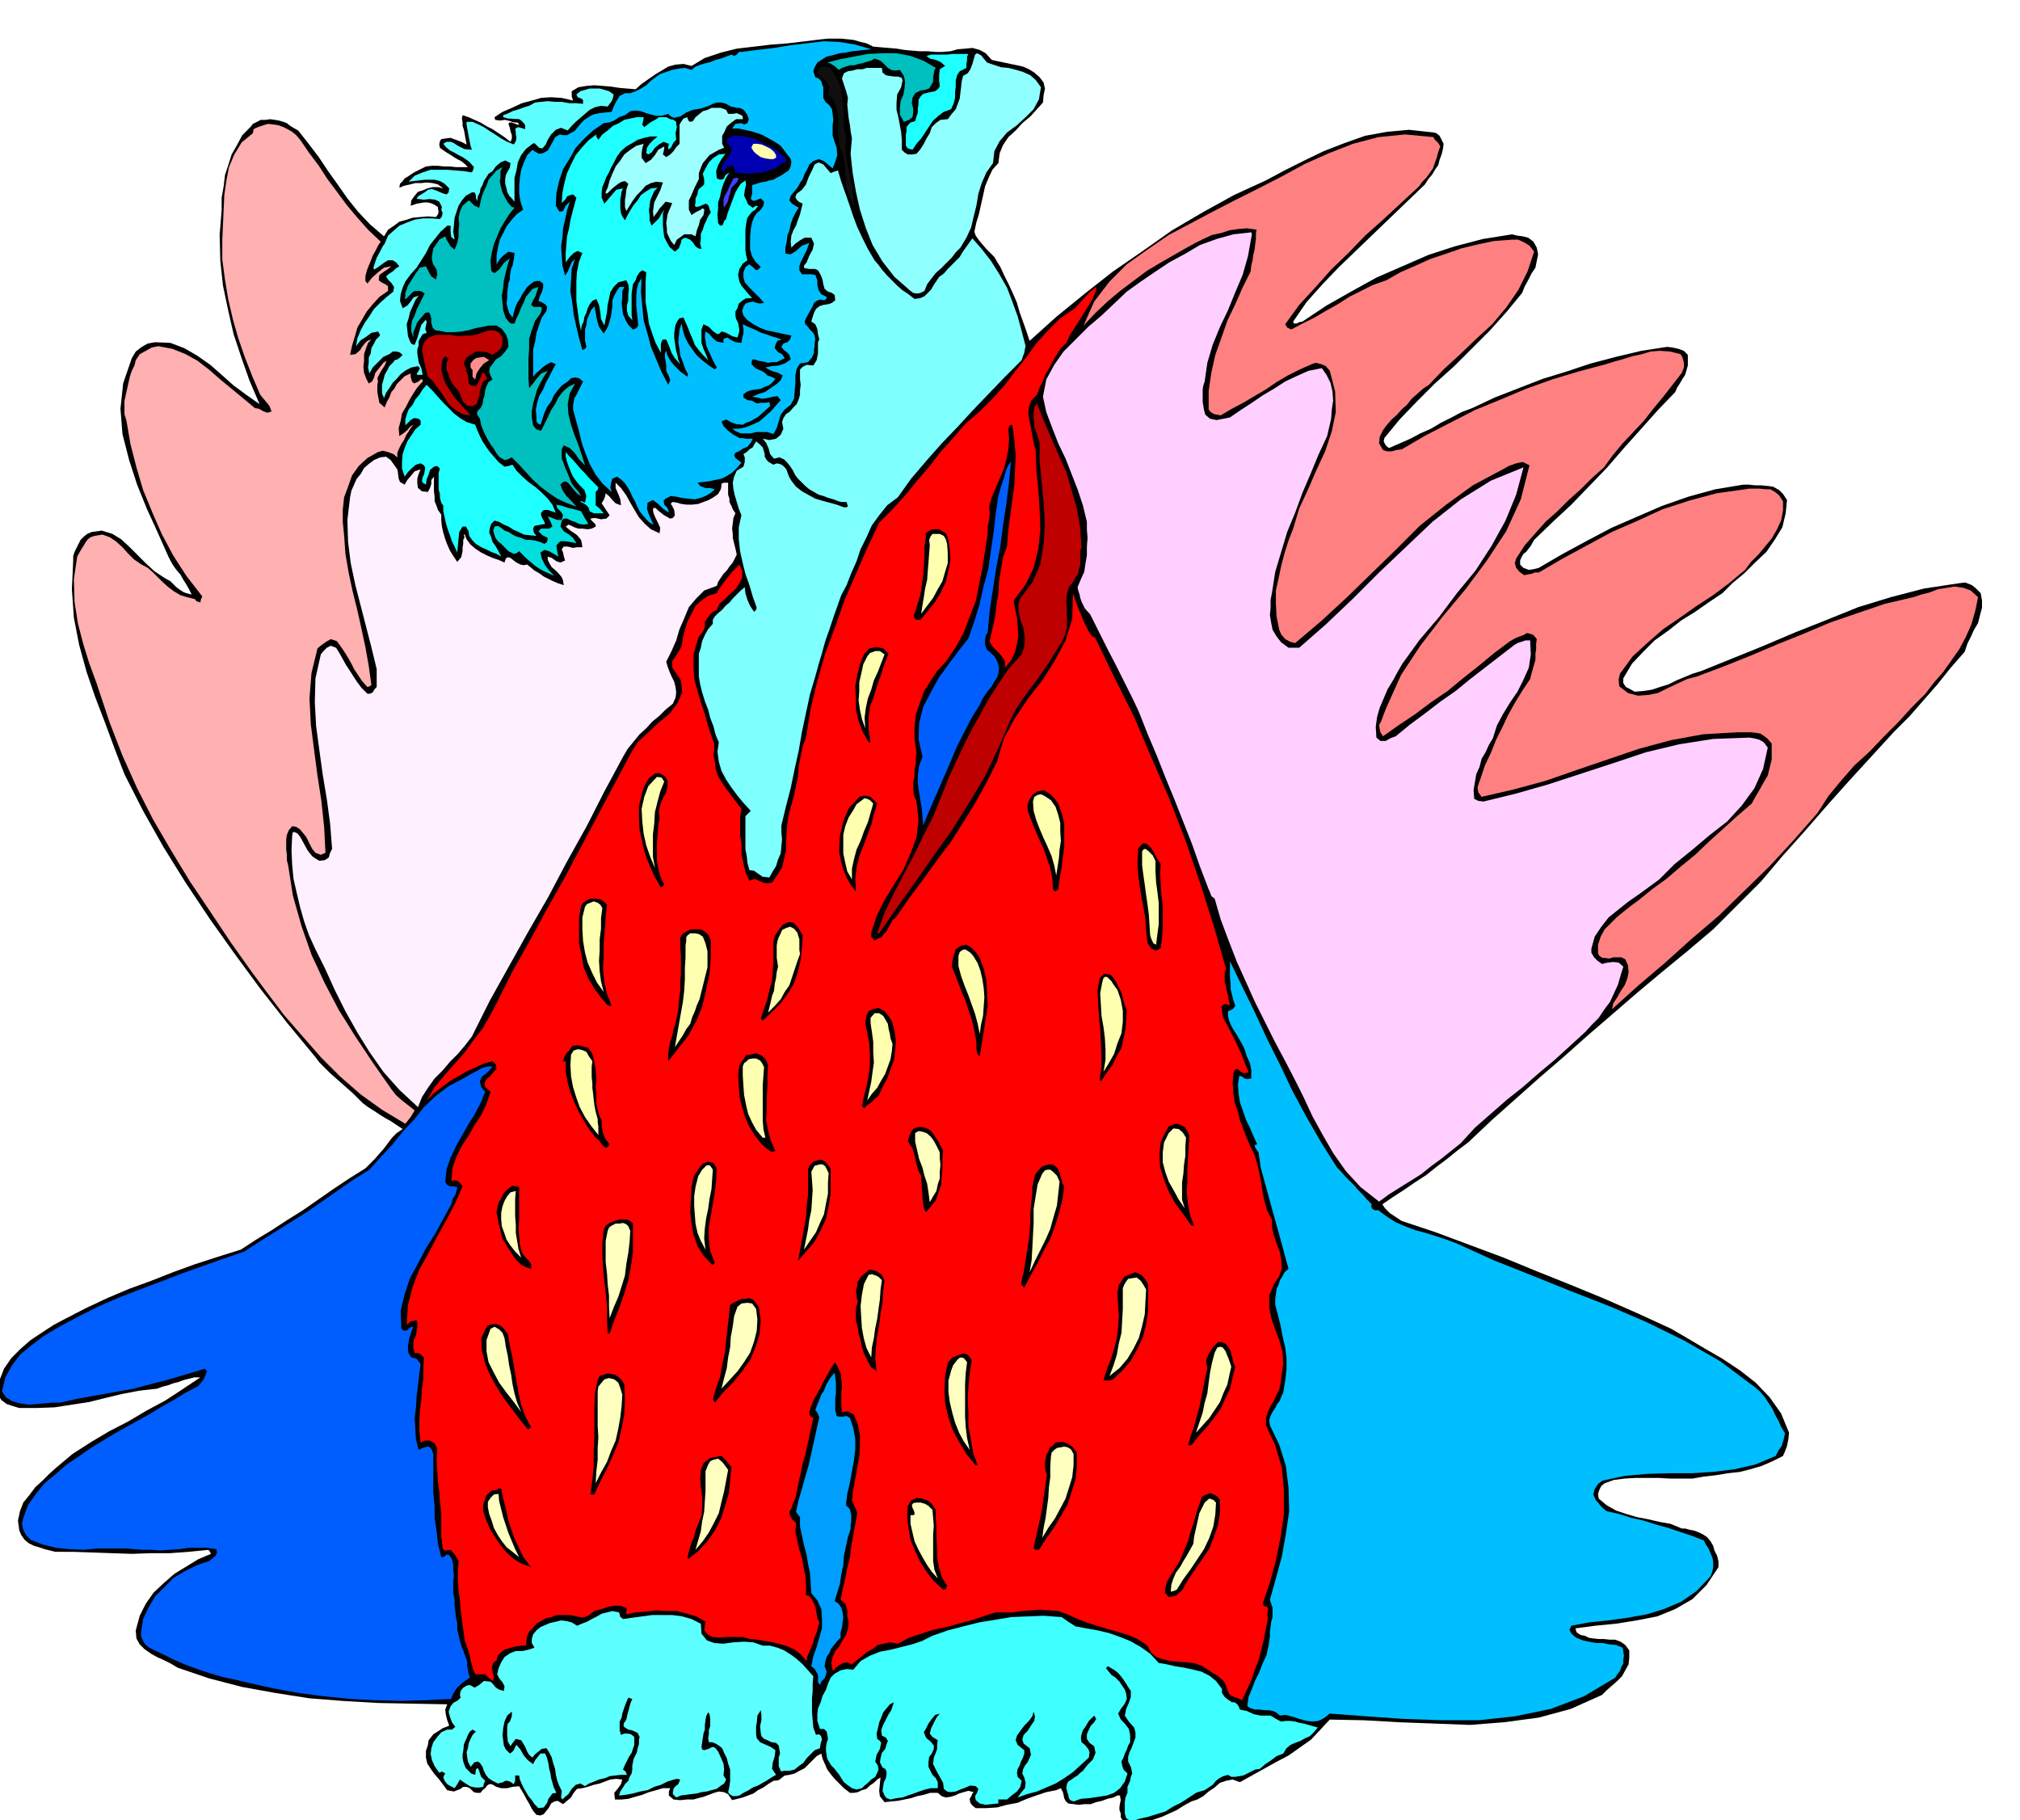 <svg xmlns="http://www.w3.org/2000/svg" width="490.455" height="441.822" fill-rule="evenodd" stroke-linecap="round" preserveAspectRatio="none" viewBox="0 0 3035 2734"><style>.brush1{fill:#000}.pen1{stroke:none}.brush2{fill:#00bfff}.brush3{fill:#1fffff}.brush4{fill:#00bfbf}.brush7{fill:#5effff}.brush16{fill:#bf0000}.brush20{fill:#005eff}.brush22{fill:#ffffb0}.brush23{fill:#ffffbf}</style><path d="m1312 70 11 1 12 1 12 1 12 2 11 1 12 1h12l12 1h10l12-1 11-3 12-1 10-1 11 3 9 5 9 10 9 2 10 2 9 2 10 2 9 2 9 4 8 5 8 7 6 8 2 9-2 10-1 11-9 10-10 11-12 10-10 11-11 10-8 12-5 12-2 15-9 10-6 13-5 12-3 14-3 13-3 14-4 13-3 14 2 6 5 7 5 6 6 7 6 6 6 6 4 7 5 8 6 13 7 14 6 13 6 14 4 14 5 14 5 14 5 15 40-36 43-35 42-33 45-31 44-31 46-27 47-26 48-22 28-15 30-15 29-14 31-12 31-11 33-6 33-3 37 4 4 1 5 4 3 6 3 6-1 8-2 8-3 8-2 8-5 7-4 7-6 7-5 8-25 24-26 25-26 25-26 25-26 25-25 26-24 27-20 29 1 3h4l4-2 5-1 36-24 37-21 38-21 39-17 39-17 40-13 42-11 44-7 8 2 8 1 8 2 8 6 5 9 2 10-2 10-2 10-6 9-5 10-5 9-4 10-23 28-25 28-27 27-27 27-29 26-27 27-26 27-23 28-1 5 2 4 2 3 4 3 16-7 16-7 15-8 16-7 15-9 16-8 15-8 16-6 34-16 36-14 36-14 36-11 36-12 38-10 38-9 39-6 8 1 9 2 8 3 6 6v16l-2 7-2 7-4 6-4 7-4 6-3 7-26 27-25 28-26 29-25 29-27 28-27 28-28 26-28 27-5 9-7 9-4 3-3 5-2 5v6l5 5 8 3 7-1 8-2 36-21 37-20 36-19 39-17 37-16 40-14 40-11 42-7h9l9 1h9l10 1 8 1 9 5 6 6 6 9-2 20-5 21-11 18-13 19-17 16-16 16-18 15-15 15-21 14-20 14-21 13-19 15-21 15-17 17-17 18-13 22v7l4 6 6 3 7 4 13-1 13-2 12-4 13-4 12-6 12-5 12-5 13-4 47-19 47-19 47-20 48-19 47-19 49-15 50-13 53-8 9-1 10 4 6 5 7 7 2 11v11l-3 11-3 12-6 10-5 11-5 10-4 12-21 24-20 25-21 24-21 24-23 23-22 24-22 24-22 24-34 38-33 38-34 38-33 39-36 36-36 36-39 33-39 32-37 31-37 32-36 31-36 32-36 31-36 32-36 32-36 34-16 12-16 13-16 12-15 12-17 11-16 11-17 11-16 11 4 6 7 7 9 6 9 6 51 17 51 19 51 19 51 21 50 20 51 21 50 22 50 23 24 14 27 16 26 15 27 18 23 18 21 22 17 24 12 29-1 10-2 10-3 8-3 7-16 8-16 7-17 5-16 4-18 2-18 3-18 2-17 3h-34l-17-1h-35l-16 1-16 2-14 5-5 4-3 6-2 6 1 7 12 10 14 8 15 5 17 5 16 3 17 4 17 3 17 7h5l7 2 6 1 8 3 6 3 6 4 5 6 4 7 2 7 4 8 2 8v9l-18 27-21 21-26 15-27 11-31 6-31 5-31 3-30 4 2 6 6 4 6 1 6 3 6 1 9 1h8l9 1h8l8 3 7 5 6 8v11l-1 10-5 9-5 9-7 7-8 7-8 7-7 7-47 21-48 13-52 7-51 4-54-2-53-2-53-3-51-1-14 15-14 15-17 12-17 12-19 10-18 10-18 10-18 10-11-4-10 2-9 3-8 7-9 6-8 7-9 5-9 3-11 6-11 7-11 5-11 5-12 4-12 4-12 3-11 4-6-4-5-4-4-6v-6l-2-5v-5l1-6 1-4-1-5v-2h-4l-6 3-9 2-8 3-9 2-8 3h-9l-9 1-8-1-8-1-4-4-2-4-1-5-1-4-3-6-7 3-15 3-15 5-14 5-14 6-16 3-15 4-16 1h-16l-5-4-3-4-1-6 3-5 1-3 2-2-8-2-7 2-7 2-6 3-7 2-7 1-6-2-6-5h-11l-10 3-10 2-9 3-10 2-10 2-10 1-10 1-7-9-1-8 1-10 1-10-5 3-5 5-6 4-5 5-7 2-6 3-6 1h-6l-9-7-7-7-7-7-5-6-6-8-3-7-4-9-2-8-7 4-6 6-6 6-6 6-8 4-7 4-8 2-7 1-9 7-8 1-8 5-7 5-8 4-7 5-8 3-8 3-8 2-8 2-6-9-6-3-8-1-7 2-8 3-8 3-8 2-7 2h-10l-10 1-10-1-7-6v-6l2-5h-11l-10 3-11 3-10 4-11 3-10 3-10 1h-10l-1-10 5-6 5-7 2-7-9-1-9 1-8 3-8 3-9 2-9 3-8 2-8 1-5 6-4 7-6 5-6 5-8-5-5 1-5 3-3 6-4 5-4 5-5 2-6-1-5-6-3-5-3-6-3-5-6-11-6-10-10 1-8 2h-9l-7-2-7-4h-4l-3 2-3 4-4 3-3 4h-5l-5-1-6-6-5-2h-5l-4 3-5 2-5 2-5-1-5-1-6-8-6-8-7-8-5-7-6-9-2-9v-10l3-9 1-7 4-5 3-4 5-3 9-6 10-4-3-8-2-8-1-8 3-8-53-1-51-1-52-3-51-4-51-8-50-9-50-13-47-16-10-6-10-5-11-5-9-5-10-7-7-7-5-9-1-12 6-22 9-18 12-17 15-14 16-14 18-11 18-11 19-8-2-4-2-2-30 3-28 2h-29l-28 1-29-1-29-1-29-1H83l-8-2-8-2-9-3-7-2-8-4-6-5-5-7-3-7-2-15 3-14 5-13 9-11 9-12 11-10 10-10 10-9 25-21 28-18 27-16 29-15 27-16 28-15 26-17 27-18h-9l-8 2-8 2-8 3-8 2-8 3-8 2-8 3-27 3-26 5-25 6-24 6-26 4-26 4-27 1H29l-10-3-9-3-8-6-5-8 2-21 7-18 11-16 14-14 15-13 18-12 17-11 17-9 31-16 32-15 33-14 33-12 33-13 33-12 34-11 35-11 23-15 23-14 23-15 24-15 23-16 23-16 24-16 24-15 7-7 7-7 7-8 7-8 6-8 6-8 7-7 9-6-9-6-9-6-9-5-8-5-9-6-8-5-8-6-6-6-9-9-8-7-9-8-8-7-9-8-8-8-8-8-6-8-43-52-40-51-39-53-37-52-36-54-33-53-31-55-28-55-15-39-14-38-15-39-13-38-11-40-8-41-3-43 2-43v-7l2-6 3-6 3-6 3-6 5-5 5-4 7-3 15-2 16 5 13 8 13 12 12 12 12 12 13 12 15 10 9 5 9 9 4 3 6 4 5 2 8 2-4-8-4-7-5-8-4-7-6-7-5-7-4-7-3-6-16-36-16-35-15-37-12-37-10-39-3-38 4-38 13-38 6-10 9-7 9-5 11-2 23 1 21 8 19 11 20 14 17 15 18 16 19 14 20 14-15-35-12-34-12-36-8-35-8-38-4-37-1-39 3-38v-18l3-17 2-17 5-15 5-16 8-14 8-15 12-12 4-5 6-3 6-3h7l7-1 7 1 6 1 7 2 5 2 5 4 5 3 7 4 15 19 16 21 14 21 15 21 14 20 16 20 18 19 21 18 6-10 9-6 8-6 11-3 9-3 11-1 12-1 12 1 3-4 1-4-1-5v-2l-6-4-5-2-5-1h-5l-11 2-9 3 1-8 5-7 5-6 7-2 7-3 8-2h8l8 2-8-6-8-2-9-1-8 1h-9l-8 2-9 2-7 3 1-6 4-4 3-4 5-3 9-6 10-5 8-4 9-1h9l9 1h9l9 1h18l-5-5-5-4-6-3-5-3-6-4-5-3-6-4-4-3-1-5 1-5 2-3 6-1 8-1 8 3 8 3 8 4-1-6-1-5-1-6-1-5-2-6v-5l-1-6 1-5 9 3 9 4 9 4 10 6 8 4 9 6 9 6 9 7 2-5v-5l-2-6-1-5-2-6 1-2h4l11 4-2-4h-4l-5-1-2-1-8-2-8 1-7-1-1-4 12-8 14-6 15-7 15-4 14-4 15-1 16 1 17 4-2-6v-8l10-6 12-2 12-1 13 1 12 1 13 2 12 1 12 1 9-8 10-7 10-7 10-6 10-6 11-3 12-1 12 3 20-12 24-8 24-6 26-3 25-3 26-2 25-3 25-3 10-1h20l10 1 9 1 10 3 9 2 10 5z" class="pen1 brush1"/><path d="m1309 74-10 1-9 1-10 1-9 2-10 1-10 3-9 2-8 5-6 4-4 7-2 6 3 9 5 2 4 4 1 4 2 5v16l3 6 6 5 4 6 1 7 1 9-1 8v16l3 9 3 9 1 11-3 10-4 10-7-6-6-5-8-3-8 3-6 5-3 7-4 7-3 8-4 6-4 7-5 6-5 6-2 7 4 5 5 3 5 3-5 8-4 8-3 9-2 9-3 8-1 9-2 9v9l8 1 8-5 9-8 11-4-2 5-2 6-3 6-3 6-3 6-2 6v6l4 6h14l6 1 3 8v7l2 8 4 6 8 4v2l-3 3-7-1-5 2-4 3-2 5-5 9-5 9-2 5 1 4 3 3 3 4 3 3 3 3 2 4 1 6-1 5v5l-1 5v5l-3 7-6 7-12 2-5 8-2 10v12l-1 11-1 12-5 9-9 7-6 8-3 10-3 10-5 9-9-3h-17l-8 2h-15l-7-3-6-4h10l10-2 10-4 11-5 8-7 9-8 8-9 7-8-5-6-7 1-8 2-8 1-8-2-7-1 9-4 10-3 9-6 10-7 5-5 3-7-7-4-7-2-7-3-5-3 9-2 11-1 9-3 9-6-2-7-4-4-5-4-3-4 3-5 6-2 4-4 2-6-10-2-9-2-10-2-9-2-10-4-9-5-9-6-6-7-2-7 2-6 3-5 6-2 5-1 6 2 5 1 6-1-6-7-6-6-6-6-5-5-6-7-2-7v-8l3-8 6-4 6 5 2 2 2 2 3-1 4-4-8-8-5-8-3-10v-20l1-11 2-10 3-8 4-6 6-5 4-6 1-6-5-5-5 2-6 2-4-3 2-8v-13l7-2 6-2 7-1 6-2 6-1 5-3 6-3 6-4 6-4 3-6 1-6-1-5-2-3-7-9-6-8-9-6-9-5-9-5-8-3-10-3-9-2-10-2h-9l5-7 9-1 4 2 5-2 2-6-2-6-4-6-3-3-5-2h-4l-9-2-7-4-7-2h-7l-6 2-6 3-6 2-6 2-6 1-6 1-10 4-9 6-5 1-4 1-5-2-4-4-10 3h-8l-8-2-7-2-8-3-8-1-8 1-8 6-9 3-7 5-8 3-8 1-16 11-13 12-13 14-9 16-10 16-6 18-4 18-1 19 2 3 2 4 2 2 5-1 4-8 6-6-4 13-3 14-3 13-1 14-2 13 1 14 1 15 4 15 4-6 3-7 3-7 5-5-5 14-1 17-1 18 3 18 2 17 4 18 4 17 5 18 4-2 2-3-2-9v-17l2-7 1-8 3-7 3-7 5-6 2 10 2 11 3 10 7 10 4-6 3-6 2-7 2-7 1-8 1-7v-8l2-6 3-6 3-5 3-4h7l-3 6v9l-1 9 1 9 1 8 4 9 4 7 7 7 5-2 3-4-1-10-1-10-1-9v-17l1-9 2-8 5-8-1 21 2 21 2 21 6 21 5 19 8 19 8 19 10 19 3-7-2-6-4-8v-7l-1-7-1-6v-6l2-4 1 5 3 6 3 5 5 6 9 9 11 8v-3h1l-5-10-3-9-4-10-1-9-2-11 1-10 1-9 3-9 2 10 3 10 5 10 7 10 6 8 9 8 9 7 9 6 2-2 1-1-4-7-3-6-3-7-3-6-3-7-1-7-1-7 1-7 5 3 6 7 6 5 10 2v-6l3-1 3-1 4 3 8 4 9 1 1-7 2-7v-7l-1-7 6 3 7 3 7 3 8 4 7 2 8 3 7 2 8 3-6 2-3 6-1 5 5 6 6 3 4 6-6 3-6 3h-7l-6 1-7-2-7-1-6-2h-4l-1 7 6 6 4 2 5 2 5 3 4 4 6 2 6 3-5 6-5 4-6 2-6 3-7 1-7 1-6 2-6 4v5l6 4 7 1 7 4 6-1h8l5-1 1 6-10 9-9 8-6 3-5 3-6 2-5 3-10-1-8-3-7-4-7 3 3 7 7 7 8 6 9 5h4l6 1h10l-3 6-5 6-7 3-6 4-5 2-2 4 2 4 9 7-7 8-7 7-8 5-8 4-10 2-9 2-9 1-8 1 4 5 8 3h7l7 2-7 6-7 4-8 3-8 2-10-1-9-1-9-2-8-1-4 2-4 2-3 3 1 6 5 5 2 7-9-6-7-7-8-6-8 4-1 9 3 9 3 7 4 8-6-3-5-5-6-7-4-5-4-8-3-7-4-7-3-7-4-7-4-6-6-6-6-4-7 3-2 7-1 6 2 7-14-13-10-13-9-16-6-15-6-17-4-17-5-18-4-15v-6l1-6 1-5 3-5 5-10 5-10-6-5-6-1-6 1-5 5-9 6-6 7-6 8-4 9-6 8-4 9-3 9-3 9-4-2-2-3v-6l-1-12 2-10 3-10 6-10 4-10 5-9 5-10 5-9-7-3-6 3-6 4-4 4-7 6-4 5v-41l3-12 2-13 4-12 4-11 7-10 1-6-3-4-5-3-5-2 2-7 3-6 2-7v-6l-5-4h-4l-5 1-4 3-6 5-4 6-4 6-3 6-4 6-3 7-2 7-2 8-5-7-2-6-2-8 1-8v-8l1-8 1-7 2-5v-6l1-5 1-6 2-4 2-10 1-9-9-2-7 5-6 6-5 8v-13l2-12 3-12 5-10 5-10 7-9 8-9 10-7-4-12-2-12v-12l1-12 2-12 4-11 5-11 8-8 4 3 6 3 6-1 7-4 4-7 4-7 3-6 7-4 5 1h6l5-3 6-3 5-6 5-6 5-5 6-4 7-4 9-2 9-1 10-1 3-8 4-8 5-8 8-4h8l8-3 8-4 8-5 6-6 8-6 7-5 9-3 9-3 10-2 9-1 10 3 6-5 8-3 7-2 8-2 7-3 8-2 8-3 8-3 4 2 4-2 3-4h4l24-3 25-3 24-4 26-3 24-3 24 1 24 4 24 7z" class="pen1 brush2"/><path d="m1452 102-10 5-4 6-2 8v9l-1 8v9l-2 8-4 9-11 4-8 6-8 7-6 9-6 9-6 9-7 8-6 9-7-2-3-4v-17l1-5v-6l3-4 3-3 7-2 2-7 2-6v-6l1-6v-7l3-5 4-4 8-2 5-1 5-1 4-3 3-4-1-9v-8l1-9 8-5-7-6-7-3-9-2-5-4 7-2h24l8-1h24l-2 4v6l-1 5v6z" class="pen1 brush3"/><path d="m1406 102-2 3-1 6-1 6v6l-3 5-3 5-6 2-7 1-8 4-4 7-1 8 2 8v6l-1 7-5 4-8 3-6-11v-9l1-11 4-9 2-10 1-10-2-9-6-9-7 1-6-1-5-3-4-4-5-5-5-3-6-2-5 3-7 2-6 2-6 1-6 2h-7l-6 2-6 2-5 3-4-4-4-3-5-3-4-1 19-5 21-4 21-4 22-1h21l21 4 19 7 19 11z" class="pen1 brush4"/><path d="m1483 94 9 3 12 4 11 1 12 3 10 3 11 5 8 7 8 11-3 18-8 15-12 12-13 12-15 11-11 13-8 15-2 18-10 14-7 16-5 16-3 18-4 16-4 17-7 15-9 15-7 7-6 8-8 8-8 8-8 7-7 9-6 8-4 10-6 3-5 1-6-1-4-3-24-21-18-23-15-25-10-25-9-28-6-27-5-29-3-28 1-12 1-11-2-11-1-9-2-11-1-10-1-10 1-10-3-11-3-9-3-9 3-8 6-3 7-1 7-2h8l6-2h23l1 7 5 4 5 1 8 1h5l6 2 1 4-2 10-6 11-1 12v11l3 12 2 11 2 11 1 12v14l4 4 5 3h6l7-1 6-7 5-8 4-8 5-8 3-9 6-6 7-5 11-1 6-8 6-7 3-8 3-8 1-9 1-8 1-9 2-8 7-4 4-6 3-8 2-7 2-7 3-2 6 3 9 11z" class="pen1" style="fill:#8fffff"/><path d="M1251 105v2l7 12 5 12 2 12 2 12v12l1 13v13l4 15-2 12 1 13 2 12 3 13 2 11 3 12 1 12 1 15-6-10-3-9-3-10v-9l-1-11-1-9-1-11-2-9-5-12-1-11-1-12 1-11-1-12-2-11-5-11-7-8v-6l1-4-1-4-2-4-5-5-5-4-4-5v-5l5-5h6l5 1 6 4z" class="pen1" style="fill:#0f0f0f"/><path d="m922 142-1 5-2 5-3 4-3 4-10-1-9 2-8 4-7 6-7 6-7 6-6 6-6 7-10-4-8 3-7 7-5 8-3 7-5 6-5-1-3-3-4-4-3 1-10 8-7 9-5 11-2 12-3 11v36l-4-5-4-4-3-6-1-5-2-7v-7l1-6 3-6 3-5 1-7-8-4-7 3-7 6-5 7-6 4-3 5-4 6-2 6-3 5-1 6-3 6-1 7-2-5v-4l-2-4h-4l-9 5-6 7-5 8-3 9-3 9-1 11-1 10 2 12-5-4-1-7v-10h-5l-10 9-8 10-8 10-6 12-7 11-7 11-9 10-8 11-4 9-3 10-1 10 4 11 7-4 5-6 4-6 8-3-5 7-4 9-4 9-2 9-3 9 1 9 1 9 4 10 2 2 4 1 4-10 3-10 3-10 7-8 1 4-1 5-1 5 2 6-6 2-3 5-3 5v7l-2 6v6l1 6 1 7 4 9 2 10h-8l-1-2 2-2 3-6-3-3-10 2-8 4-8 6-6 7-6 6-5 8-5 7-3 8-3-7v-13l2-7 2-8 4-7 3-6 6-6 2-3 4-1 4-3 4-4-5-4-5-1h-5l-5 4-9 4-8 8-8 8-5 9-2-9 1-7v-8l3-6 1-8 4-7 3-6 6-6-1-3-2-3-10 2-8 6-8 5-7 9 2-12 5-12 6-11 7-10 7-11 9-9 10-9 10-8 1-7-4-6-5-5-3-5 5-4 6-4 4-4 5-3-5-6-5-3h-7l-5 3-11 8-5 3-1-3 2-6 3-9 5-9 4-8 3-4 5-12 9-8 8-7 12-5 11-4 13-2h12l13 1 3-4 1-5-2-5 1-4-4-8-6-3-9-1-8 1-8-1h-3l2-4 10-6 5-4 6-1 6 2 7 3 5 2 4 1 3-3 1-6-7-7-7-4-8-2h-15l-8 1-9 1-7 1 9-9 12-5 12-4h24l13 1 12 1 13 2 2-4 1-4-6-7-5-4-6-4-6-3-7-4-6-3-6-5-4-5 5-3h6l5 2 6 4 10 5 11 1-2-6-1-5-1-5-1-5-1-6-1-5-1-6v-4h9l9 4 8 4 9 6 8 5 9 6 9 5 10 4 3-5 1-5-1-5v-4l-1-4 2-2 3-1 10 3v-6l-2-3-4-4-3-2-17-1-7-2v-3l6-2 8-4 10-3 8-3 7-2 9-5 9-1 10-1 11 1h10l11 2h10l11 1v-6l-3-2-5-2-2-4 6-5 7-2 7-2h15l7 2 7 2 7 5z" class="pen1 brush7"/><path d="m1114 173 2 2v4h-10l-7 5-7 6-4 9-3 5v12l3 6-8 3-7 4-7 4-5 6-5 6-3 7-3 8v9l-3 6-3 6-3 7-3 7-3 6v14l4 8 6-4 8-4 2-2 3 1v3l-1 6-5 7-2 8-3 8-2 9-6-3h-11l-4 3-7 5-4 8-5-6-3-6-3-7v-6l-1-8 1-6 1-7 2-5 3-7 2-5-10-2-6 7-3 3-3 5-3 4-3 4-1-8 1-7 1-7 3-6 3-6 3-6 2-6 2-6-10-1-8 2-8 4-6 7-7 7-6 8-5 8-5 8-2-6v-11l1-5 1-10 3-9-5-4-5 1-5 3-4 3-6 5-6 6-3 1v-3l3-6 3-11 4-10 5-11 7-9 6-9 9-7 9-6 11-3-2 7-1 7v7l6 8 8-5 6-7 5-8 9-5v3l-1 5-1 4 5 4 6-4 5-5 4-6 5-5v-29l3-5 3-4 6-2v2l2 4 2 1 4-1 4-6 5-4 6-5 7-2 6-3h14l8 3 3 6h7l6-1 7 3z" class="pen1" style="fill:#9effff"/><path d="m968 191 9-7 9-5 4-3h11l6 3 5 1 4 3v3l1 5-2 9 1 10-4 4-4 8-3 2h-1v-3l1-5-8-3-7 4-6 5-5 7-5 3-3-2 1-8 4-6 6-6 6-5h-11l-9 2-10 3-8 5-9 5-8 7-6 8-5 10-4 7-3 7-4 7-3 8-3 7-1 8v8l4 9 6-7 6-7 6-7 10-2-2 5-1 6-1 6v13l1 7 2 5 4 6 4-8 4-7 5-8 6-7 5-8 7-5 8-5 10-1-5 5-3 7-3 7-1 8-1 7 1 8v7l3 8 5-5 6-6 4-7 4-6-2 6v18l1 9 1 8 4 8 4 7 8 7 6-5 3-8 1-5 3-2 3-1 7 3 4 4 4 6 4 3 5 1-2-8 1-7v-8l3-6 2-7 3-6 3-7 4-6-2-5-1-4-2-3-3-1-9 4-5 1-2-2 1-4v-7l3-6 1-6 2-3 4-3 3-3v-8l-2-8 4-8 5-9 7-7 8-5 10-1-6 8-5 9-3 9 1 11 5 2 5-1 3-6 6-4-5 8-4 9-3 9-2 10-3 9v9l-1 10 1 12 3 4 4-1 2-6 3-3 2-8 3-8 3-8 3-8 3-8 4-7 4-6 7-5 1 6-2 9-1 8 4 8 2 5 7 5 5-3 3 1-2 2-2 3-5 3-4 5-3 4-1 4-1 6-1 8v31l1 7 2 8-7 5-5 8-2 9 2 10 3 6 5 6 5 6 6 7h-9l-5 3-6 5-2 7-3 5v6l1 5 3 6 1 5 1 6-1 5-2 6-8-2-5-3-6-3-5-1-3 3-3 1-3-2-3-2-7-7-8-4-3 8v20l3 9 4 9 3 8-8-8-6-7-6-8-3-8-4-9-3-8-4-9-3-7-6 1-3 4-3 6-1 6-1 7v7l1 6 1 7 1 6 2 7 1 6 3 7-8-9-5-8-4-11-4-9h-5l-2 3-1 4v13l-8-15-5-14-5-15-2-15-3-17v-31l1-14-6-3-4 3-4 6-2 6-4 6-1 7-1 7v32l1 8-6-7-2-7v-8l2-8v-9l1-8-1-7-3-6-12 3-7 7-5 8-2 10-2 9-1 11-2 10-2 10-5-10-1-10-2-11-4-9-6 3-4 5-3 6-2 7-3 6-1 7-3 6-1 8-3-15-2-15-2-15v-30l1-14 3-15 5-13-7-3-6 3-6 6-6 8v-14l1-13 1-12 3-12 2-12 3-12 3-11 3-11-5-5-4 1-5 2-2 4-3 3-3 3 1-15 3-15 4-15 6-13 7-14 9-11 10-11 12-9v3l3 5 6-8 8-6 8-7 9-4 8-5 9-2 10-2h10v2l-1 5-1 4 3 4z" class="pen1 brush3"/><path d="m451 210 13 19 15 20 13 20 15 20 14 19 16 19 16 18 19 18-4 6-4 8-4 7-3 8-3 7-3 8-2 8v8h1l2 3 7-9 9-8 9-7 11-2-5 4-6 4-7 5-1 8 4 3 6 3 4 3v7l-13 9-10 11-9 11-7 12-7 12-4 14-4 13-3 14 8-1 7-6 3-5 4-5 4-4 6-2-5 5-3 8-3 9v10l-1 9 1 9 3 8 4 8 5-3 3-6 2-7 4-5 8-10 4-3v2l-2 5-4 6-4 7-3 6 1 5-1 5v11l1 6 2 10 8 7 3-8 4-7 3-8 5-6 3-6 6-6 6-6 9-4v5l2 7 3 3 7-3 3-3h3v3l-8 9-6 9-6 10-5 10-6 10-2 11-3 11 1 12 6-4 6-5 4-5 5-3-4 5-3 5-4 6-3 7-4 6-3 6-3 7v7l-6-5-8-3-8-2-7 2-16 9-13 12-10 14-6 17-6 16-2 19v18l2 20 2 28 5 29 6 28 7 28 6 27 6 28 5 28 4 29-3 2-3 1-8-9-6-9-6-9-4-8-5-9-5-8-6-9-6-8-9-3-7 4-7 5-6 5-9 37-3 38 2 39 5 39 5 38 6 39 4 38 2 39-7 3-8-3-5-6-3-6-3-6-3-6-5-6-4-5-6-4-6-1-5 6-3 7-1 7v15l1 8v8l2 8 7 45 13 46 15 43 20 43 21 40 25 40 26 39 28 40 7 9 9 8 9 7 10 8-3 5-3 5-4 5-4 5-35-21-32-23-31-27-29-29-28-32-27-31-25-33-23-31-32-45-30-45-31-46-28-46-28-48-24-47-22-49-19-49-10-30-10-30-11-30-9-29-8-31-5-32-1-34 5-34 5-9 5-8 3-5 3-4 4-3 6-2 12-2 11 4 9 6 10 9 8 9 9 9 10 7 11 6 7 6 8 8 7 7 9 8 8 6 10 6 10 3 12 3 2 3 6 2 1-5 2-4-24-31-20-31-17-32-14-32-14-34-10-34-9-35-6-35-3-10v-20l2-9 2-9 2-9 2-9 3-9 4-8 2-8 6-9 9-5 9-5 10-2 21 4 20 8 18 10 18 14 16 14 17 14 17 14 18 15 6 1 7 4 6 2 6-2-3-8-4-5-5-6-5-6-12-28-11-28-10-29-8-28-7-30-5-30-4-30v-30l1-23 1-22 1-22 3-21 4-21 8-19 11-18 17-14 1-6 4-2 5-2 6-2 7-2 8 1 7 1 8 3 6 3 7 4 6 5 6 7z" class="pen1" style="fill:#ffb0b0"/><path d="m1182 242-9 5-8 6-10 3-9 3-11 1-10 1-10-1-10-1-2-7-3-4-8 3-5 8-3-6 2-6 3-5 5-5 3-6 2-4-1-6-4-4-2-4 1-5 9-4h9l9 1 10 3 9 3 9 5 9 4 9 5 4 4 5 4 4 3 3 6z" class="pen1" style="fill:#0000b3"/><path d="m2164 220-3 8-2 8-3 8-3 9-5 7-5 7-6 6-5 7-27 25-27 25-27 24-25 26-26 25-24 27-24 26-21 29 3 5 6 3 17-9 18-9 17-10 18-10 17-11 18-9 18-9 20-7 21-12 23-10 22-10 24-8 23-8 25-6 24-5 27-2h9l9 4 8 5 7 9-10 30-14 28-18 26-21 25-24 22-24 23-24 22-23 24-9 6-9 8-8 7-7 9-8 7-7 8-8 7-7 8-6 8-5 10-1 10 6 10 6 2h7l7-2 8-1 36-21 37-19 37-19 39-16 38-16 39-14 40-12 41-11 13-4 14-4 13-4 14-3 13-4 14-1 15 1 16 4 3 5 2 8v7l-3 8-14 18-14 18-15 18-14 18-16 17-16 17-15 18-13 18-18 16-17 17-18 16-17 17-18 16-16 18-15 17-13 20-2 7 2 7 5 6 7 5 5-1 6-1 5-2h6l36-21 37-20 37-20 39-17 37-17 40-13 41-11 43-6 6-1h16l9 1h7l7 4 6 5 6 9v14l-3 15-6 13-8 14-10 12-10 12-11 11-9 12-24 20-24 18-26 17-24 17-25 17-23 20-23 21-19 26-2 9 1 10 13 10 15 4 15-1 15-3 14-7 15-7 15-7 15-4 40-15 40-16 40-17 40-16 40-17 41-14 41-14 43-10 12-4 12-3 13-5 13-2 12-2 13 2 11 4 11 10-4 20-6 21-8 18-10 19-12 17-12 17-14 16-13 17-21 21-20 22-22 22-21 22-23 21-20 23-19 23-16 25-36 41-36 39-39 38-38 37-40 34-40 36-40 34-40 36 2-9 6-9 5-9 6-9 4-10 2-10-1-10-4-9-6-3h-12l-6 2-6-1h-4l-5-3-2-4v-13l4-12 6-11 9-9 9-9 11-9 10-8 11-8 21-17 22-16 21-18 22-18 21-20 21-19 21-19 22-19 6-11 6-10 6-11 6-10 3-12 3-12v-24l-6-7-5-4-6-4-6-1-8-1h-20l-52 3-49 9-48 13-47 16-47 16-46 16-48 13-48 11-5-7-1-7 2-7 2-5 7-21 9-19 8-20 9-18 9-19 10-18 11-18 12-18 2-8 2-7 2-7 2-7v-9l1-7v-8l1-7-5-6-5-2-5-1-5 3-11 4-9 5-24 18-23 19-24 19-23 19-25 17-24 18-24 16-24 17-4-6-1-5-1-6 3-5 4-11 4-10 22-49 29-44 33-43 35-42 32-43 29-44 22-48 13-51-10-5-10 2-11 4-9 5-45 24-40 29-40 32-36 36-37 36-37 36-38 35-39 33-8-2-7-4-6-7-3-7-4-20-1-19v-20l4-18 4-19 5-19 6-19 7-18 9-30 13-28 13-30 13-28 10-30 6-29-1-31-8-31-6-7-7-3-8-2-6 2-18 8-18 9-17 10-16 11-17 10-17 10-17 9-17 10-5-1-5-1-5-3-3-4v-28l4-27 6-27 9-25 9-26 12-25 11-25 12-24 1-9 2-8 1-8 2-8 1-9 1-7v-8l1-6-14-2-13 1-14 2-12 4-14 3-13 6-12 6-11 6-21 12-21 12-20 12-20 15-20 15-19 16-18 17-18 19 16-36 23-30 26-26 31-22 32-22 34-18 34-18 33-17 34-17 35-18 35-19 36-16 36-14 38-10 40-4 43 4 1 3 4 4 2 2 3 5z" class="pen1" style="fill:#ff8080"/><path d="m1259 256 5 17 6 17 6 17 6 18 6 16 8 17 8 16 10 17 6 7 6 8 7 8 8 8 7 7 8 7 9 6 9 7 8-1 7-3 5-5 5-5 4-7 4-6 4-6 7-5 6-7 6-6 6-6 6-6 4-7 5-7 5-7 5-7 14 16 14 18 12 19 12 21 8 21 8 22 6 22 6 23-1 4-1 6-2 5-2 6-25 25-24 25-24 25-23 25-24 25-23 26-23 27-20 28-16 12-12 15-11 15-8 18-9 18-6 18-8 18-7 18-8 15-6 17-6 17-6 18-6 17-5 18-5 17-5 18-8 27-6 28-6 28-5 29-6 27-6 29-7 27-7 29v10l1 11-1 10-1 11-4 9-3 10-5 8-5 9-10-1-6-4-7-5-7-1-3-11-1-10-2-10v-50l4-4 4-4-11-12-9-11-9-12-8-12-7-13-4-14-2-15 2-14-5-12-3-12-5-13-3-12-5-13-4-13-3-12-2-12v-34l3-9 2-10 4-9 5-9 7-8v-6l3-5 5-5 6-5 5-6 6-5 5-6 6-6 6-6 6-5 1 9 3 10 4 9 6 9 3-3 1-3-6-17-5-17-6-17-4-16-4-18-2-18v-18l4-18-4-10-3-10-3-10-2-9-1-10 2-9 4-9 10-6 2-7v-7l-2-5 5-3 4-4 5-3 2-4 2-3 1-2 4 3 6 6 3 10v4l3 5 3 3 7 4 5-2 5 1 4 2 4 4 2 3 2 6 2 5 3 5 7 9 9 7 9 5 11 6 10 3 11 3 11 3 11 4h3l3-1-2-7h-8l-4-1-8-3-7-2-8-3-7-2-7-4-7-4-6-5-5-5-6-6-4-5-4-8-4-6-5-6-4-4-7-3-8 2-6-7-2-8-4-9-5-6 10 2 10-2 7-6 4-9-2-10 2-6 4-6 6-4 5-6 5-5 3-7 2-7v-7l1-8-1-8v-15l4-4 6-3 10 1 5-8 2-10v-17l2-4-2-8-1-8-3-7-6-4 2-7 2-6 3-6 5-4 6-2 7-1 6-2 5-4-1-8-4-3-6-2-5-4-2-7-1-6-2-6-2-4-3-5-4-2h-9l-6-1-2-1v-3l4-5 4-10 5-9 2-9-4-9h-10l-7 4-7 5-6 6-1-9 1-9 3-8 4-7 3-9 3-8 2-8 2-8-6-3-3-3-2-4 2-5 8-6 6-8 4-11 5-10 4-9 6-3 7 3 11 13 5-2 6-2z" class="pen1" style="fill:#80ffff"/><path d="M769 311h1l3 1-8 10-7 11-6 10-5 12-5 12-3 12-2 12 1 15 2 3 4 1 3-3 3-2 7-10 9-7-3 9-3 12-3 12-1 12-2 11 1 11 1 11 4 12 2 2 3 4 3 2h5l3-8 4-8 3-8 4-8 3-8 5-6 5-6 9-3-2 6-2 7-4 7-3 7 4 3h10l2 1v3l-2 6-8 11-5 14-4 13v15l-1 15v29l1 15 6-7 6-8 6-7 10-4-6 9-5 9-5 10-3 11-3 10-2 11v10l2 12 5 6 7 2 5-10 5-10 5-11 6-9 5-10 7-9 8-7 10-5-8 15-3 16 1 15 4 16 5 15 6 15 5 15 5 16-9-9-6-9-8-8-9-4-3 6v14l3 7 2 6 3 7 3 7 3 8 3 5 4 5 4 4 4 7-5-3-4-4-4-5-3-4-4-4-3-2-4 1-4 4 3 8 6 9 7 7 8 9-16-6-13-6-13-9-12-9-12-11-10-11-11-12-10-10-6 3-5 1-5-3-3-2-4-5-3-5-3-5-2-2-6-10-5-10-4-10-2-10-4-6v-5l5-5 3-6 1-7 2-6 1-8 2-6 3-6 6-4-3-6-2-6 1-6 4-5 5-7 8-5 6-7 5-7-1-11-3-8-6-8-8-5h-11l-10 2-11 2-10 3-11 2-11 1h-11l-10-2-7-1-4-4-2-7v-7l-2-7-2-2-5 1-7 8-5 6-3 8-3 7v8l-3-9v-8l1-8 4-8 3-9 4-8 4-8 4-8-4-3-4-1h-5l-4 1-7 7-4 4-2-1 1-3v-5l2-5 2-6 2-3 5-8 5-8 6-8 9-2 2 4 3 6 3 5 7 5 2-8-1-7-5-8-2-6v-6l1-6 1-6 3-4 6-9 9-5 2 5 3 5 3 5 6 5 4-10 2-9v-10l1-9-1-10 2-9 4-9 8-7 2-1 4 4 4 4 7 3 2-9 2-8 3-8 4-8 3-9 6-7 6-7 9-5-3 6v8l-1 8 2 9 2 7 4 8 4 7 6 7z" class="pen1 brush4"/><path d="m1097 291-2 5-1 6-3 5-3 5-1-6v-6l2-6 3-5 5-11 5-10 5-1 3 1-1 2-2 4-8 8-2 9z" class="pen1" style="fill:#4040ff"/><path d="m1880 357-5 28-8 28-11 26-11 27-12 25-11 27-8 27-4 28-2 6-1 6v19l1 6 1 6 2 7 7 6 10 2 10-2 10-2 16-11 17-11 16-11 17-10 17-11 17-8 18-8 20-4 7 10 6 12 3 13 1 14-2 13-1 14-3 13-3 13-13 28-12 29-12 28-11 30-12 29-9 30-9 30-5 32-2 10v12l-1 11 2 12 2 10 6 10 7 9 11 8h16l40-35 40-38 40-40 40-38 40-38 43-34 45-28 49-20-11 41-16 39-21 38-24 37-28 34-27 36-29 34-26 36-7 12-7 13-8 13-6 14-6 14-4 14-2 15 1 16 6 5h8l7-4 8-3 22-18 23-17 22-17 23-16 22-18 22-17 22-17 22-17 5-3 6-2 6-2h7l1 21-3 20-8 18-9 18-11 16-11 18-9 17-6 19-6 10-5 11-6 10-3 12-5 11-2 12-2 12 1 13 6 3 8 1 49-12 49-14 49-16 49-16 48-16 50-12 51-8 54-2 7 1 8 2 7 4 6 8-7 32-13 29-19 26-22 24-27 21-26 22-26 21-23 23-15 11-15 11-16 11-15 12-15 12-11 14-10 15-5 18v6l4 7 5 5 7 5 8-2 9-1 8 1 7 6-4 13-4 14-6 13-6 13-9 12-8 12-10 10-10 11-23 21-23 21-24 20-24 21-24 19-24 21-24 21-21 23-15 12-15 12-15 11-15 12-16 10-16 10-16 10-15 11-28-22-22-24-19-27-15-26-16-29-13-28-14-28-14-27-16-30-15-30-15-30-13-29-14-31-12-31-12-32-9-31-5-4-1-3-2-5-1-2-13-34-12-34-13-33-13-33-14-34-13-33-14-33-13-33-9-19-9-18-9-18-9-18-10-19-9-18-9-18-9-18-8-9-5-10-2-6-1-5-2-6-1-5 5-12 5-11 2-13 2-12v-13l1-13-1-12v-12l-6-25-8-24-9-23-9-23-11-23-9-23-9-24-5-23 5-26 12-22 14-20 18-18 19-19 20-17 19-18 19-18 21-15 22-15 21-14 24-13 22-13 25-9 25-7 27-3 1 3-1 5z" class="pen1" style="fill:#ffcfff"/><path d="m1558 593-8 8-4 10-1 10 2 12 2 10 2 11 2 11 3 11 1 29 3 30 2 30 1 31-3 29-7 28-12 25-18 24 2 12 3 14 1 13 1 14-2 12-3 13-6 12-9 11v-7l-1-5-4-5-3-4-5-5-4-4-4-5-2-5 4-18 4-17 2-18 3-18 1-19 3-18 3-18 6-16 2-25 3-23 3-23 3-21 1-23 1-22-2-23-3-23-4 1-2 5 1 15-1 16-3 15-4 15-6 14-6 14-6 14-4 15 1 8-1 11-1 5-1 5v11l-4 25-4 26-5 25-5 25-9 23-9 24-12 22-15 22-13 14-10 15-10 16-6 17-6 17-2 19v18l3 21-1 7v9l-2 9v10l-2 9v10l1 9 4 10 3 28-3 26-9 24-11 25-14 22-14 23-12 24-8 25v6l5 6 5-3 5-2 4-5 4-4 3-6 3-5 3-6 5-4 20-29 21-28 21-29 21-28 19-30 18-29 17-31 15-30 10-34 16-30 20-30 22-28 19-30 16-30 10-33 1-35v-1h1l2 7 3 8 3 8 4 9 3 8 4 8 4 8 6 8h3l29 60 30 60 26 61 27 62 24 62 22 64 20 63 19 66-2 6v14l2 7 1 6 2 7 1 7 2 8-7-2-4 2-2 2 1 5v3l1 5 1 4 2 4 5 9 5 10 5 10 5 10 4 9 4 10 4 10 4 10-8 1-5-3-3-3h-3l-2 2-2 5-1 14 1 15 2 14 5 14 3 13 5 13 5 13 6 14 6 12 4 13 3 14 3 15 2 14 3 14 4 14 7 13v12l3 12 4 12 5 13 2 12 1 12-4 12-8 12-7 17v18l3 16 6 17 6 16 5 18 1 18-3 20-1 9-2 9-4 8-4 9-5 8-4 9-3 9v11l14 30 10 34 3 34v36l-5 34-7 35-9 33-11 32 3 4h3l2 3v4l-1 5 1 6-3 15-3 16-4 16-4 16-6 15-5 15-7 15-7 15-6-3-6-2-6-3-3-5-3-9-3-6-5-5-5-4-7-4-6-4-6-4-5-3-12-4-11-1-12-1-12-1-12-3-9-3-8-7-5-10-15-10-14-6-16-5-15-4-16-5-16-5-15-6-13-6-14-5-13-1-14-1-13 1-15 1-13 2h-26l-19 6-18 6-19 5-18 5-19 4-19 6-18 6-17 9-12-2-9 2-9 2-8 6-9 5-7 6-8 6-7 6-7-3-6 1-6 3-6 5-2 3h-2l-2-11 2-9 4-9 6-7 5-9 5-8 3-9 1-10-2-10v-9l-3-9-7-6 3-16 4-16 3-16 4-16 2-17 3-16 3-17 3-16-2-6-2-4-2-5-2-4 2-17 3-16 3-17 3-15 1-17v-16l-3-16-6-15-9-5-9 1-1-10v-20l1-9-1-10-1-9-4-9-4-7h-1l-6 9-5 9-5 9-5 10-5 9-5 9-4 9-3 10 1 6 5 3-3 13-3 14-3 14-3 14-4 13-3 15-3 13-3 15-1 6-2 6-3 6-2 7-3 5 1 6 3 5 6 6-1 13 3 14 3 13 4 13 2 12 3 14 1 14v15l5 2 4 5 2 4 3 6 1 6 1 6 1 6 3 6-2 7-2 8-3 7-2 8-3 7-3 7-3 7-1 7-9-10-9-7-11-5-10-3-12-3-12-2-12-2-11-1-10-3h-24l-11 1-11-1-7-4-5-7 2-12-14-8-14-4-15-4h-15l-16-1-16 2-15 1-14 3v-5l1-4-10-4h-9l-10 2-9 3-11 3-9 7-9 3-9-2-11-2h-18l-8 3-9 2-7 4-7 4-6 7-5 5-3 7-1 7-1 7h-7l-6 1-6 1-6 2-7 2-5 4-5 5-2 7-5 4-2 7 1 7 2 7-1 4v2l-5-3-7-7h-15l-3-7-2-7-2-7-1-6-2-7-2-6-2-6-2-6-2-15-2-15-2-15-1-14-2-15-1-15v-15l1-14-5-9-7-8-6 1h-3l-3-3v-3l-1-5v-4l-1-5v-36l-2-17-1-15-2-16-1-16-1-17 1-16-4-8-7-4h-8l-6 3-2-17v-15l1-17 2-15 1-17 2-15v-17l1-15-7-6-7-1-2-7v-7l1-6 3-6 1-7 1-6v-6l-1-4-9 2-6 5 2-30 7-27 10-26 14-25 13-25 14-25 13-25 11-25-4-5-3-3-5-1-5 1 2-20 6-17 8-16 10-15 9-16 10-15 8-17 6-18-8-7-1-6 3-6 6-5 5-6 4-5-1-6-5-5-14 4-13 6-13 6-12 7-12 7-12 9-12 9-11 11 12-20 15-18 15-17 15-17 13-18 14-18 11-19 10-19 24-48 26-46 26-48 26-46 25-47 25-47 25-47 25-47 10-16 15-14 16-15 17-14 12-16 7-16-2-18-13-19v-10l5-7 5-8 4-7 2-13 3-12 4-13 6-11 6-12 9-8 10-7 13-4 3-6 4-5 4-6 4-5 9-11 10-10 4 10v10l-4 8-6 9-8 7-8 8-8 7-4 9-6 3-4 4-4 5-4 6v8l-3 7-6 7-3 9-5 18v19l1 18 5 18 5 17 6 18 5 18 6 18 3 8v9l-1 9 2 9 1 10 3 10 5 9 6 9 6 8 6 8 6 8 7 9-2 12v27l2 15v14l3 14 3 13 6 13 8-3 8 4 8 3 10-1 8-12 7-11 3-13 3-13v-14l1-13 1-14 2-12 4-15 4-14 3-15 3-14 1-15 3-15 3-15 5-13 7-44 10-41 12-42 15-40 14-40 17-39 17-39 18-38 20-20 19-21 18-22 18-21 17-22 19-21 18-21 22-19 19-19 18-20 16-21 16-20 15-21 18-20 19-19 22-15 22-24 10-8v5l-6 14-11 18-12 19-11 17-5 11-8 8-6 9-6 10-5 10-6 10-4 10-5 10-4 11z" class="pen1" style="fill:red"/><path d="M755 507v8l-2 8-6 5-7 5-9-4-8-1h-8l-8 5-6 4-3 6-1 4 3 6 1 5 2 6 1 6v6l4 3 7 1 2-3 2-3 2-5 2-4 1-4 3-1 2 2 3 7-6 4-3 7-2 7-1 8-2 6-2 6-6 3h-7l-7-6-3-7-3-8-4-5-5-6-3-5-3-6-1-5-3-6v-12l3-4-4-5-3 2-2 3-1 4-1 11 3 12 4 10 7 11 6 9 9 10 7 8 8 9-12-2-9-5-9-7-6-8-7-11-7-9-7-10-7-6-2-8-2-8-2-8-1-7-2-8 1-7 3-7 6-6 11-4h22l12 2 10-1h11l11-3 11-4 6-1 7 1 5 3 5 7z" class="pen1 brush16"/><path d="m735 541-8 5-6 7-5 8-2 9-4-4v-10l-3-4v-6l4-5 4-3 5-1 7-1 8 5z" class="pen1" style="fill:#ff8f8f"/><path d="m714 638 3 8 4 9 4 8 6 9 5 7 7 8 6 7 9 7 6-1 6-2 6 9 9 9 9 8 11 8 9 8 9 9 7 9 5 12-6-2-6-2h-6l-4 4v4l2 5 2 3 2 5-6 1-5 1-5 1-2 4 1 6 4 5-10-1-9-1-8-4-7-3-8-5-7-3-7-4-7-2-5 5-2 6-1 7 3 7 2 7 5 7 4 7 4 8-7-4-8-3-8-4-7-3-8-5-5-5-5-7-1-7-4-7h-5l-5 8-1 10-1 10-1 11-4-9-4-8-3-9-3-8-3-10-2-9-2-9v-9l-2-2-1-2-2-7v-6l-2-7v-25l2-6-4-4-5 1-6 5-2 7-3 7-1 8-5-3-1-3 1-5 2-4 1-5 1-5-2-4-5-3-7 2-6 5-6 6-5 7-4-12v-11l1-11 3-9 4-10 6-9 6-9 8-7v-6l-3-3-7-1-5 3-4 4-4 4v-9l2-7 3-8 6-7 4-8 6-7 5-8 6-7 8 8 8 9 8 9 9 9 8 8 9 7 10 6 13 4z" class="pen1 brush3"/><path d="m1625 822-2 6v21l-2 6-1 7-4 5-3 6-7 9-3 11-1 12 1 13v25l-3 11-5 11-9 14-9 15-10 14-10 15-11 14-10 14-10 15-8 16-18 42-20 42-24 40-25 40-28 39-27 39-28 39-27 39h-3l11-31 14-29 15-29 15-28 14-29 15-29 12-30 12-30 11-24 11-23 12-24 13-23 13-24 15-23 15-22 19-21 4-12 1-10-1-10-2-10-4-10-2-10-1-11 2-10 19-25 12-27 5-30 2-30-2-33-3-32-3-31v-28l-3-8-2-7-3-7v-7l-1-8v-7l1-8 4-6 10 25 11 26 11 25 12 27 8 27 8 28 5 28 2 30z" class="pen1 brush16"/><path d="m899 732-1 4-3 3v20l6 5 6 7h-15l-6-3-2-6-4-4-5-3-3-1v-1h2l5 2 2-10-3-9-7-7-5-6-5-7-3-6-3-8-3-8-2-8v-7l5 6 6 6 6 7 6 7 6 6 6 7 7 7 7 7z" class="pen1" style="fill:#0ff"/><path d="m597 705 1 6 1 8 2 5 7 4 4-7 6-7 5-6 9-3-3 7-2 7v7l1 7 6 5 9 1 3-6 2-6v-6l4-5v22l1 8v7l3 7 2 6 5 7v9l1 9 2 9 3 10 3 8 4 9 5 8 6 9 6-7 2-9v-6l1-5v-6l2-4-1-3 1-2 3 8 6 8 7 6 9 6 8 4 9 4 9 3 9 4 2-6 3-2 4 1 5 4 4 3 6 3 5 1 5-1 5 4 6 5 7 4 7 5 6 3 8 4 7 3 9 3-1-7-2-5-5-6-4-4-6-5-3-5-3-6v-5l6 2 7 5 6 2 7-3-2-7-1-5-2-5 3-4h6l8 2 6-1h8l-1-7-1-4-4-5-3-3-9-6-7-6 4-3 5 2 4 2 6 2h6l8 1 6-1 6-3v-3l-3-3-3-3-2-3 7-1 9 2 8-1 5-5-4-6-4-6-4-6 3-5 2-5 1-5 5 4 5 6 5 5 8 3-1-9-3-8-4-9v-8l8 8 8 11 6 11 7 12 6 10 9 10 9 8 13 6 1-8-3-7-4-8-3-7-1-6 1-2h3l4 4 9 7 9 5 4-1 3-4-1-8-3-6-2-3 1-2 2-1 6 1 7 2 8 1h8l9-1 8-3 8-3 7-4 7-5 4-7 1-5v-3l1-1 3-1h6v18l2 6v5l3 6 2 5 4 6-3 7-1 8-1 8 1 8v6l2 8 2 8 2 9-3 6-3 6-5 6-4 6-5 5-4 6-4 6-2 6-19 7-12 12-11 13-7 17-7 16-5 17-7 16-8 16 2 7 3 8 3 7 4 8 2 8 1 8-1 8-4 9-11 9-9 9-11 9-9 10-10 9-9 11-9 11-7 12-28 52-27 53-29 52-28 53-30 52-29 52-29 52-27 54-10 13-11 13-12 12-11 13-12 12-10 14-9 14-6 15-28-26-24-27-21-30-18-29-18-32-16-32-15-33-15-30-9-20-7-20-6-21-5-21-5-22-2-21-1-22 1-22 1-5h3l4 2 4 5 5 9 6 11 3 4 4 5 4 3 7 4 8-1 6-4 2-7 3-6-3-38-5-37-6-36-5-36-5-37-2-36 1-36 8-36 4-5 5-5 6-3 8 3 5 8 5 9 5 9 6 9 5 8 6 9 6 8 9 9h4l4-2 3-5 3-3v-27l-8-33-8-31-8-31-8-31-7-33-4-32-1-33 4-34 2-10 4-9 4-9 6-7 5-9 7-6 8-6 9-4 9-1 7 5 5 7 5 7z" class="pen1" style="fill:#fff0ff"/><path d="m1484 950-3 5-1 7v7l3 7 6 5 6 6 4 8 2 10-1 6-2 7-4 6-4 7-5 6-5 7-4 6-3 7-13 21-12 23-11 22-10 24-10 23-10 23-10 23-10 24-1-13-1-12-2-12-2-12-2-14v-13l2-14 5-13-6-27 1-24 6-24 11-21 12-22 15-21 15-20 15-19 9-26 8-26 6-27 7-26 4-28 4-27 3-27 4-27 2-7 2-7 2-6 2-6 2-7 2-7 3-6 4-6-3 32-4 32-5 32-4 32-6 31-5 32-5 33-3 33z" class="pen1 brush20"/><path d="m873 768 5 9 6 10-7 1-7-1-6-3-6-2-6-3h-5l-3 3-2 9 5 7 8 5 6 5 5 8-10-2-7-1h-7l-6 6 1 8 2 9-7-4-7-4-7-2-6 4 2 9 5 10 6 8 8 8-9-4-7-3-7-4-6-4-7-6-6-5-6-6-5-5-4 3-4 1-4-2-4-2-4-4-4-4-4-4-3-2-4-5-2-5-2-7 2-6 5-1 5 3 5 4 6 2 6 4 6 3 7 2 7 3h7l7 1 7 2 7 3 4-3 1-6-8-4-6-6 4-4h12l5-3-3-8-4-7 4 1 5 2 5 2h7l2-7-3-5-6-6-1-5 9 2 9 3 9 2 10 3z" class="pen1" style="fill:#00dede"/><path d="m1424 807 3 17 1 17-3 16-4 17-7 15-9 15-11 14-11 13h-6l-3-2-1-5 2-5 4-13 4-13 2-14 2-14 1-15 1-14v-15l2-13v-7l4-3 5-3h11l5 3 5 3 3 6z" class="pen1 brush1"/><path d="m1423 817 1 14v15l-4 13-4 14-7 12-7 13-9 12-9 12 2-13 2-12 2-13 3-13 1-14 1-12 1-14 1-12-1-8 2-5 3-4h11l6 3 3 5 2 7z" class="pen1 brush22"/><path d="m1335 982-6 15-5 16-6 16-5 17-6 16-2 17v17l3 19h-3l-9-16-6-16-4-17v-17l-1-18 3-17 4-16 6-15 8-9 11-2 10 2 8 8z" class="pen1 brush1"/><path d="m1329 983-5 13-5 13-6 13-4 14-5 13-3 14-2 15 1 16-5-14-3-14-2-14 1-13v-14l3-13 3-14 6-12 4-5 8-3h7l7 5z" class="pen1 brush22"/><path d="m991 1229-2 12-1 13-1 13v25l2 12 3 12 6 13-3 3-2 1-10-17-7-16-7-18-4-17-4-18-1-18v-18l4-17 3-11 5-9 3-5 4-3 5-4 6-1 9 5 4 7v8l-2 9-5 9-4 10-2 9 1 11z" class="pen1 brush1"/><path d="m998 1174-6 15-4 15-4 16-1 17-2 16v34l3 17-7-17-6-17-4-18-2-18-1-19 4-18 6-16 13-14 7 1 4 6z" class="pen1 brush22"/><path d="m1590 1207 5 14 4 16v34l-2 16-2 17-3 16-2 16-5 3-3-3-1-17-3-15-5-15-5-14-7-15-6-14-6-15-5-14v-9l3-7 4-7 7-5 10-2 9 5 7 7 6 8zm-272 0-5 16-4 16-6 16-6 16-6 15-4 17-2 17 1 19-8-10-6-11-5-12-3-11-3-14v-12l1-14 3-12 2-9 4-10 5-11 8-8 7-8 8-2 9 2 10 10z" class="pen1 brush1"/><path d="m1586 1212 4 12 3 12v13l1 14-2 13-1 13-2 13-2 13-3-15-4-14-6-14-6-13-6-14-5-13-4-14-1-14 2-7 5-3 5-1 6 3 9 6 7 10zm-274-5-4 14-4 14-6 14-5 14-6 13-4 15-3 14v16l-7-12-3-13-3-14v-28l3-13 5-13 7-11 5-9 8-6 4-3 4 1 4 2 5 5z" class="pen1 brush22"/><path d="m1744 1298-1 15 1 16 1 15 2 17v32l-1 15-2 16-7 4-7-3-3-4-3-5-2-18-1-17-3-18-3-16-3-18-2-16-1-17 1-15v-6l3-4 4-4h5l7 6 5 8 4 8 6 9z" class="pen1 brush1"/><path d="M1736 1293v15l1 17 2 15 2 17v31l-2 15-2 16-4-2-2-4-2-5-1-4-1-16-1-15-2-15-2-14-2-15-2-14-2-15v-21l2-3 3-1 4 3 7 7 4 8z" class="pen1 brush22"/><path d="m912 1359-2 18-1 19-2 20v20l-1 19 2 20 4 18 7 18h-4l-3-2-4-5-3-3-12-16-9-15-7-17-3-17-4-19v-38l3-18 3-5 5-3 5-3h11l5 1 5 3 5 5z" class="pen1 brush1"/><path d="m905 1364-2 15v16l-2 16v17l-1 15 1 16 2 15 4 16-10-14-7-14-7-16-4-15-3-18-1-17v-18l4-16 3-4 5-2 5-2 6 2 4 3 3 5z" class="pen1 brush22"/><path d="m1206 1405-1 18-2 19-4 17-6 18-9 15-11 15-13 13-14 13-2-2-1-1 5-15 5-14 3-14 4-14 1-15 1-15v-28l2-9 6-9 6-8 9-4 7 1 6 6 4 6 4 7z" class="pen1 brush1"/><path d="m1202 1433-4 11-4 12-4 12-4 12-7 10-6 11-9 10-10 10 2-8 2-8 2-9 3-8 1-10 2-9 1-9 2-8-1-7-1-6v-19l1-6 2-6 3-6 2-5 6-3 6-2 6 3 5 6 3 10v16l1 6z" class="pen1 brush22"/><path d="M1068 1413v25l-2 25-5 24-6 25-9 22-12 22-15 19-15 19v-10l1-10 2-9 3-9 2-10 3-9 2-10 2-9 1-15 2-14v-14l1-12v-27l-1-14v-13l3-6 7-4 6-3h15l7 4 5 5 3 8z" class="pen1 brush1"/><path d="m1056 1407 4 10 3 12v24l-3 12-3 12-3 12-3 12-4 9-3 9-4 9-3 10-6 8-5 9-6 9-6 9 3-17 3-17 3-17 3-17 2-17 1-17v-17l1-16v-18l1-6v-6l2-3 4-3h7l6 1 6 4z" class="pen1 brush22"/><path d="m1472 1439 6 16 4 18 1 18 1 20-3 19-3 20-3 18-3 19-4-5-1-8v-8l-1-7-3-15-3-13-5-14-4-13-6-14-5-13-5-13-5-12 1-9 2-8 3-9 7-5 9-2 8 5 6 6 6 9z" class="pen1 brush1"/><path d="m1469 1447 4 11 3 13 2 13 1 14-1 14-1 14-3 13-2 14-3-15-4-15-5-14-5-14-6-15-5-14-4-15v-15l2-6 4-3 4-1 5 3 4 3 4 5 3 5 3 5z" class="pen1 brush22"/><path d="m2009 1754 6 6 6 7 7 7 7 7 6 7 7 7 6 7 7 7-1 3 2 4 4 2h5l12 9 14 9 14 6 16 6 15 4 16 5 15 5 16 6 55 25 58 23 57 23 59 23 56 24 57 28 54 31 52 39 7 6 7 8 6 9 6 9 4 9 5 9 4 9 6 10-2 9-3 10-5 7-4 8-31 13-31 7-32 4-32 2h-34l-34 1-33 3-33 7-7 5-5 8-2 8 4 9 3 3 4 5 4 4 5 4 18 4 19 6 18 4 19 6 18 5 18 6 18 6 18 7 3 6 4 6 3 7 3 7 1 6v8l-1 6-3 8-21 22-23 16-26 11-26 8-28 5-29 4-29 3-27 5-3 6 3 6 7 6 10 4 9 2 11 2h10l10 2 10 1 10 4 1 6 1 6-1 6v6l-3 5-2 6-4 5-3 5-47 28-50 19-53 11-55 6h-57l-57-2-57-4-53-4-9 7-8 4-9 1-9-1-11-3-9-3-11-3-9 1-6-5-5-2-6-1h-6l-8-1h-6l-7-2-5-3 2-14 5-12 5-13 6-12 5-13 6-13 3-14 2-13v-8l1-7 1-8 2-7v-14l-2-6-2-6 9-32 9-33 6-34 5-34-1-35-4-33-10-32-14-29-1-8 2-6 3-6 4-6 3-6 4-5 2-6 3-6 3-18 2-17v-17l-2-16-4-17-3-16-4-16-4-15v-9l1-7 1-8 3-6 2-7 4-6 3-6 6-5-6-22-6-22-6-22-6-21-6-22-6-22-6-22-3-22-3-4-2-3-1-4 4-1-6-13-5-12-6-12-4-12-5-14-2-13-1-14 2-13 4 1 4 3 4 1 6-1v-13l-1-5-1-5-5-11-3-10-4-8-4-7-4-7-4-6-4-7-3-7-2-8v-7l7-3 4-5-3-9-2-8-2-8v-8l-1-9v-25l19 39 19 39 18 39 20 40 18 38 21 39 22 38 24 38z" class="pen1 brush2"/><path d="m1693 1518-1 14-1 14-3 14-3 14-7 12-6 13-9 12-8 12h-3l3-20v-19l-1-19-1-19-2-20-1-19-1-19 3-18 6-7 10 1 5 5 4 6 3 7 4 7 2 6 2 8 2 7 3 8z" class="pen1 brush1"/><path d="m1679 1487 5 15 3 16v17l-2 17-6 15-5 16-8 14-8 13 3-18v-16l-1-17-2-16-3-17-1-17-1-17 3-16 2-7 3-2 3 1 3 3 3 3 3 5 3 4 3 4z" class="pen1 brush22"/><path d="m1340 1534 4 14 2 15-1 15-2 15-5 13-5 14-7 13-6 13-6 5-5 5-6 4-5 5-2-3h-1l3-15 4-15 3-16 2-16v-17l-1-16-3-16-3-14 1-6 1-6 3-6 6-3 9-2 9 5 6 7 5 8z" class="pen1 brush1"/><path d="m1341 1568-1 11-2 12-4 11-4 11-6 10-6 11-8 9-7 10 3-14 3-14 2-15 2-14-1-16v-15l-2-15-2-13v-8l6-7h7l6 4 3 5 4 7 1 7 2 8 1 7 3 8z" class="pen1 brush22"/><path d="M904 1683v9l2 10 3 8 7 9-3 4-2 1-3-1-2-2-6-8-5-4-10-13-8-13-8-14-6-13-6-15-4-15-3-16v-16l-5 1 2-5 4-8 5-5 4-6 8-1 8 2 8 2 6 9 3 12 2 12 1 13-1 12 1 13v13l3 13 2 6 3 6z" class="pen1 brush1"/><path d="m893 1660 2 10 3 11v5l1 6v13l-11-14-9-13-8-15-5-14-5-16-3-16-1-17 1-16 4-6 6-2 6 1 7 3 4 7 5 7-1 8v16l1 9v7l1 8 1 9 1 9z" class="pen1 brush22"/><path d="m1154 1600-1 16v17l-1 16v17l-1 16 3 16 4 15 7 16-6 1-5-3-6-5-5-5-10-13-8-13-6-14-4-14-4-16-1-16-1-16 2-15 3-5 4-5 3-5 7-1 8-2 9 4 6 6 3 8z" class="pen1 brush1"/><path d="m1148 1603-1 13-1 14v53l1 13 3 13h-4l-10-12-6-11-6-13-3-13-3-15-1-14-1-15v-14l2-5 4-3 3-3 6-1h5l6 3 3 4 3 6z" class="pen1 brush22"/><path d="m721 1625 2 8 6 7-7 17-9 17-10 16-9 16-9 16-8 17-6 17-2 19 2 4 5 3h5l6 1-1 6-2 6-4 6-2 8-12 22-12 22-14 22-12 23-12 22-8 24-6 25 1 27 4 3 5-1 4-4 5-1-2 5-2 6-2 6-1 6-1 6v6l1 5 4 6 8 2 6 8-2 15-2 17-2 16-1 17-2 16 1 16 1 16 4 16 6-3 7-2h2l3 2 2 3 2 6v58l2 20v18l3 20 2 19 5 20h2l3-1 3-3 4 1 4 6 2 8v8l1 9-1 8v18l2 9v9l1 9 1 9 2 9v9l2 9 2 9 3 10 2 4 2 6 2 5 2 6v6l1 6 1 6 2 6-9 6-8 7-3 3-3 5-3 5-2 6-38 2-38 1-39-1-38-2-39-4-38-5-38-7-36-8-21-5-19-4-20-6-18-6-19-7-18-8-18-9-17-8-6-5-3-5-3-7v-6l3-20 8-17 10-17 14-14 14-14 17-10 18-9 18-6 5-4 5-4 2-5-1-5-14-2h-28l-13 2-15 1-14 1-14-1h-14l-23-2h-43l-21 2-22-1-20-2-20-5-18-7-7-7-4-8-2-9 2-9 7-19 12-17 13-16 17-14 16-14 18-12 17-12 18-11 18-11 18-10 18-10 18-10 18-11 18-10 18-11 19-10 4-5 4-5 3-7 2-6-2-1-1-2-27 8-27 8-27 7-26 7-28 5-28 5-28 5-27 6H78l-11 1-12 1-12 1-13-2-11-3-10-6-6-9 5-21 10-18 13-17 16-13 17-13 18-11 18-10 19-10 30-15 30-13 31-12 32-12 31-12 31-11 31-11 32-11 23-15 24-15 24-15 24-15 23-16 23-16 23-16 24-15 17-19 17-18 16-20 17-18 15-19 18-17 20-15 23-12 10-6 10-5 5-3 5-2 6-1h6l-5 6-5 5-6 4-3 8z" class="pen1 brush20"/><path d="m1787 1705-1 16-1 18-1 17v18l-1 17 2 18 3 16 6 16h-4l-12-17-12-16-10-18-7-18-6-19-1-19 2-19 9-18 3-5 5-2 5-2 6 1 4 2 5 3 3 5 3 6zm-370 23-1 12v14l-1 12-1 14-4 11-4 12-7 9-8 9-3-7-1-6-1-7v-6l-1-8v-7l-1-8v-6l-4-7-2-7-2-7-1-6-2-7-2-7-4-6-3-5 2-7 3-7 4-5 7-2h6l7 2 5 3 5 6 3 5 4 6 3 6 4 7z" class="pen1 brush1"/><path d="m1782 1709-1 13v14l-2 13-1 14-2 13v26l4 13-9-13-7-13-8-14-5-14-4-15v-15l2-15 7-14 7-7 8 1 6 5 5 8zm-370 22v9l1 10-1 10v10l-3 9-2 10-5 8-5 9-2-15-2-13-4-12-3-12-5-13-3-13-3-13v-13l5-3 6 1 6 2 6 5 4 5 4 7 3 6 3 6z" class="pen1 brush23"/><path d="M1248 1755v38l-3 19-4 19-8 17-9 17-12 14-13 15 3-16 3-16 3-17 3-16 1-17 2-17v-39l3-6 5-5 6-2 6-1 6 3 4 5 4 5zm-171 0-1 18-2 18-3 17-3 18-3 17v18l2 18 7 18-2 2-2 1-13-14-9-14-6-17-3-17-2-18 1-18 1-18 3-16 4-7 5-7 5-6 8-3 8 2 5 8z" class="pen1 brush1"/><path d="m1245 1762-1 15v16l-3 15-3 16-6 13-6 14-9 13-9 13 3-15 3-15 2-15 3-14 1-15 1-15-1-15-1-13 5-9 8-2h4l4 3 2 4 3 6z" class="pen1 brush23"/><path d="m1599 1783-3 20-5 20-6 19-7 19-10 18-9 18-10 18-10 19-5-5 1-5 1-6 2-6 2-13 2-13 2-13 2-12 1-13 1-12v-13l1-12 1-10 1-9v-9l2-9 2-9 5-7 6-6 10-3h5l5 3 3 3 3 6 1 5 2 6 1 5 3 6z" class="pen1 brush1"/><path d="m1071 1757-1 14-1 15-3 15-2 15-3 14-2 15-1 15 2 17-7-13-5-12-3-14-1-13-1-14v-14l2-14 3-12 1-4 3-5 3-5 3-3 3-3 3-1 3 1 4 6zm521 18-2 18-2 18-5 17-5 18-7 16-8 16-8 16-8 17 3-18 1-18 1-19 1-19v-21l3-19 3-18 7-16 4-5 4-1h4l4 3 6 6 4 9z" class="pen1 brush23"/><path d="M780 1783v50l-1 12 1 12 1 12 3 12 4 6 6 6 4 6v7l-9-3-7-4-6-6-4-5-5-8-4-6-4-7-4-6-2-8-2-8-2-8-1-7-2-8 1-7 2-8 4-7 4-8 6-6 7-5 10 2z" class="pen1 brush1"/><path d="m775 1789-1 12v26l1 13v12l2 12 2 12 4 13-9-9-7-9-6-9-3-9-4-11-1-10v-10l2-10 3-8 4-7 5-6 8-2z" class="pen1 brush23"/><path d="M951 1838v43l-3 21-4 21-6 20-7 20-8 20-7 20h-3l-1-21v-20l-2-20-2-18-2-20-1-19v-19l2-18 3-7 6-4 7-3 7-2h12l5 2 4 4z" class="pen1 brush1"/><path d="m947 1849-1 16-2 17-3 17-2 17-5 16-5 16-7 16-6 16-1-18v-16l-2-17-1-16-2-17v-32l3-15 2-5 4-3 6-3h6l5-1 5 2 3 3 3 7z" class="pen1 brush23"/><path d="m1329 1923-2 16-1 17-3 17-2 17-3 16-2 18-1 17 2 18-8-5-4-7-4-8-3-6-3-10-2-10-3-10-1-9-3-10v-19l3-10-2-6v-5l-1-6 2-5v-6l3-5 3-5 4-3 8-7 10 2 8 5 5 9zm396 7v40l-3 19-5 20-8 17-10 18-13 15-15 14-7 1-6-1 5-16 6-15 5-16 4-16 2-17 1-16-1-16-1-15v-5l1-5 1-6 3-4 5-8 9-4 8-3 9 4 6 7 4 8z" class="pen1 brush1"/><path d="m1325 1923-2 14-1 15-2 14-2 15-3 14-2 15-3 14-1 15-7-14-4-14-3-16-1-16-1-17 2-17 3-16 7-14 5-1 6 2 4 2 5 5zm397 14-1 18-1 19-4 18-5 18-8 16-9 15-12 14-15 12 6-16 5-16 3-17 4-16 1-18 1-17v-32l2-5 3-5 3-4 6-1 7-1 6 5 4 6 4 7z" class="pen1 brush23"/><path d="m1140 1963 3 21-2 21-6 19-8 19-12 17-13 16-15 15-13 16-2-4-1-1 5-17 6-17 3-18 4-17 2-19 2-18 2-18 2-18 5-3 6-3 6-3h6l5-1 6 2 4 4 5 7z" class="pen1 brush1"/><path d="m1136 1966 2 16-1 17-4 16-6 17-9 14-10 14-12 13-12 13 4-16 4-15 2-16 3-15 1-16 3-16 2-15 5-14 6-5 9-1 7 1 6 8z" class="pen1 brush23"/><path d="m763 2004 3 17 4 18 3 18 3 18 3 17 4 18 6 17 9 17-3 2-2 1-13-16-12-16-12-16-10-16-10-18-7-17-5-19-1-19 3-6 3-7 4-6 7-2h6l7 3 5 5 5 7z" class="pen1 brush1"/><path d="m758 2010 2 13 3 14 2 14 3 14 2 14 3 14 4 14 6 14-11-15-11-14-11-15-8-15-8-16-3-16v-17l6-17 6-3 7 4 5 5 3 8z" class="pen1 brush23"/><path d="m1856 2053-4 16-4 17-7 15-7 15-10 14-11 14-12 13-11 14h-5l4-14 5-14 4-15 4-14 3-15 3-15 3-15 3-14-2-11 4-10 6-10 8-8h6l6 3 3 4 4 6 1 5 2 7 1 6 3 6z" class="pen1 brush1"/><path d="m1850 2053-3 13-3 14-6 13-5 13-8 12-8 12-10 11-10 11 5-15 5-15 3-15 4-14 2-16 2-15 3-15 4-15 4-8 5-1 3 1 4 5 2 5 3 7 2 6 2 6z" class="pen1 brush23"/><path d="m1460 2043-3 19-2 20-1 20 1 21v20l4 20 3 19 7 19h-3l-14-17-11-18-10-19-6-18-5-21-1-20 1-21 4-20 7-8 11-4 5-2 5 1 4 3 4 6z" class="pen1 brush1"/><path d="m1453 2046-2 16-1 17v49l1 16 2 16 4 18-9-13-7-13-6-15-4-14-4-17-2-15v-17l4-15 3-8 6-8 3-3 3-1 4 1 5 6z" class="pen1 brush23"/><path d="m1257 2127 4 1h6l5-1 5 3 5 15 3 16v16l-2 17-3 16-3 17-4 17-2 17 6 6 2 9v10l-1 5v6l-4 12-3 14-3 14-1 14-3 14-2 14-4 13-4 13 6 4 4 6 2 7 1 8-1 7-1 8-2 7v8l-5 5-4 5-5 6-3 7-4 6-2 7-1 7 3 8-1 5-2 5-5 5-2 5-3-4v-10l-1-3-4-7-5-4 3-15 5-14 4-14 4-14v-15l-1-14-6-13-9-11-1-15-1-15-3-14-2-13-4-15-3-14-3-14v-14l-3-4-3-4 4-18 5-17 5-18 5-17 4-18 4-18 4-18 4-18-3-7-3-4 3-8 3-7 3-8 4-6 3-8 4-7 4-6 5-6 1 7 1 8v16l-1 8v17l2 9z" class="pen1" style="fill:#009eff"/><path d="m938 2079 1 22-1 23-4 21-5 22-8 19-9 20-10 19-9 20h-6l3-22 2-21v-22l1-22v-44l1-22 4-19 3-6 6-2 6-2 6 1 5 1 6 4 4 4 4 6z" class="pen1 brush1"/><path d="m935 2095-1 17-2 17-3 17-4 18-7 16-6 16-9 16-8 16 1-18 2-17v-18l1-16-1-17v-52l1-7 4-5 5-6 7-2 8 2 6 5 3 8 3 10z" class="pen1 brush23"/><path d="M1618 2182v20l-2 20-6 19-6 19-10 17-10 17-12 17-11 17h-6l-2-3 3-14 3-13 3-14 3-13 2-14 2-14 2-14 2-13-2-7-1-6v-6l1-5 1-6 3-6 2-5 5-4 4-4 6-1h5l6 2 8 5 7 9z" class="pen1 brush1"/><path d="M1613 2184v17l-2 18-5 16-5 16-8 15-8 15-10 14-9 15 2-15 3-15 2-15 2-15 1-16 2-15v-16l1-15 1-6 4-4 4-3 6-1 5-1 5 1 5 3 4 7z" class="pen1 brush23"/><path d="m1099 2204-2 19-2 20-6 20-6 19-9 17-11 16-14 15-15 12-1-2v-1l2-8 2-8 3-8 3-7 2-9 3-7 3-8 3-7 1-14v-14l-2-15-1-13 1-13 4-10 10-8 17-3 7 7 8 10z" class="pen1 brush1"/><path d="m1094 2208-3 16-3 16-4 16-4 17-7 14-8 15-9 13-11 13 4-14 4-14 2-15 3-14 1-16 1-15v-30l2-5 2-5 3-5 4-2 8-2 6 5 4 5 5 7z" class="pen1 brush23"/><path d="m753 2236 3 15 4 15 3 15 5 16 5 14 7 15 7 14 11 14-14-5-12-7-11-10-9-11-9-13-7-12-6-14-4-12v-9l3-10 2-5 4-4 4-3 7-1 3-2h4z" class="pen1 brush1"/><path d="m749 2244 1 11 3 12 3 12 4 12 4 12 5 12 5 12 6 12-10-8-9-7-7-9-6-9-6-11-3-10-4-11-2-10v-8l4-6 5-5 7-1z" class="pen1 brush23"/><path d="M1833 2253v19l-3 19-6 17-7 18-10 15-11 16-11 16-9 16-5 4-4 4-6 1-5 1-6-7 1-7 2-8 3-6 9-14 8-13 6-15 6-14 4-15 5-14 4-15 5-14 3-9 9-4 4-1 5 2 5 3 4 5zm-427 15v13l1 15v15l1 15v14l3 15 4 14 8 13-2 5-4 1-14-13-11-14-10-16-7-15-7-17-3-17-2-17 1-17 5-8 8-4 8 1 9 3 6 5 6 9z" class="pen1 brush1"/><path d="m1827 2257-1 18-3 18-6 17-8 17-10 15-10 15-11 15-10 16-5 2-4 1 1-11 3-9 4-9 6-8 5-9 5-8 5-9 5-9 1-10 2-9 2-9 2-9 2-9 4-8 4-8 7-6 6 2 4 4zm-426 11 1 12 1 12-1 13v40l2 13 5 13-9-10-7-10-7-12-6-11-6-13-3-13-3-13v-13h4l2-1v-3l-1-3-2-4-1-4 2-3 5-1h6l7 2 5 3 6 6z" class="pen1 brush23"/><path d="m932 2429 2 1 2 2 14-2 15-2 15-2h30l15 2 14 4 14 7 1 15 8 10 11 4 14 1 15-2 16-1 14 1 14 5h11l11 3 10 4 11 7 8 6 9 8 8 9 8 9-1 11v11l-1 11v22l1 11 1 11 4 11 4-1 3 2 1 2 1 4-2 6-1 7-8 3-6 6-6 6-5 7-7 5-6 5-8 2h-9l-2 1-2-1-3-7v-13l2-6-1-6-1-6-4-4-7-1-6-3-5-2-4-4-1-5-1-10 2-9v-8l-1-7-5 8-1 11-1 5v12l1 6 5 6 9 4 7 3 7 5-1 9-3 10-1 9 6 9-7 4-6 4-7 4-7 4-8 3-6 4-8 4-6 4-5 1h-5l-5-3-2-3 2-9 1-8v-17l-3-9-2-8-4-8-3-7-5-4-5-3-5-2h-5l-1-6 1-6v-6l2-6v-12l-1-6-2-3-3 6-1 6-1 7v7l-2 6-1 6-1 7-1 7 1 4 3 1 3-1 4-1 3-2 4-1 3 2 4 5 4 9 4 9 1 9-1 9 4 6-3 6-6 4-5 4-8 2-7 2-8 1-7 2-9 1-7 1-8 1-7 3-5-5v-3l1-5 2-3 5-4 3-7-5-1-4 1-10 3-10 5-10 3-10 5-11 2-11 3-11 2-10 1 2-6 4-6 3-5 5-5 2-6 3-5 1-6v-6l2-10 5-10 1-6 2-6v-6l1-5-3-6-4-2-5-2-5-1-5-3-2-2v-4l4-6 2-9 2-7 2-8 3-7-6-2-3 7-2 5-2 6-2 6-1 6-3 6v13l2 7 5-2h5l5 1 5 4v12l-2 6-2 6-4 6-3 6-3 6-3 7 4 3 2 5h-9l-9 1-8 1-7 3-9 2-7 3-8 3-6 4-7-4-7 2-6 6-5 8-6 5-3 3-2-3 1-10-4-8-3-8-2-9-1-8-3-9-2-8-4-8-4-6-7 1-5 4-5 4-4 5-5-4-3-5-2-5-2-4-5-8-8-2-4 5-4 6-4-7-1-10v-12l1-5 3-3 3-8v-7l-7 6-4 9-2 10-1 11 1 7 1 8 3 6 6 6 3-2 3-3 2-5 2-3 6 7 5 9 6 7 8 6 3-6 4-5 4-5h7l3 7 2 8 1 7 2 8 1 7 2 7 2 7 4 8-6 1-3 4-3 4-2 6-5 7-8 1-6-6-4-6-5-6-3-5-4-7-3-6-3-7-1-6h-6v8l-2 5-6-4-4-1h-3l-3 2-8 2-8-4-6-4-4-5-3-6-2-6-4-6-3-2-5 1-6 7-4-8-1-6-1-8 2-6 1-7 3-7 3-6 5-5-5-3-4 3-3 5-2 5-4 9-1 10-1 5v6l1 5 2 6 2 4 4 4 4 4 6 2 1-8 2-2h1l2 4 1 4 2 5 3 3 3 3-2 4-1 5-6 1h-6l-5-1-3-1-8-5-7-5-4 7-4 6-6-3-5-3-4-5-2-5 1-3 2-3-5-3-4 2-7-10-4-9-2-9 1-9 3-9 6-8 6-7 9-4h7l5-4-5-7-3-8-2-8 3-8 4-5 7-4 4-4-1-4 1-6 4-5 5-3 5-1 7 4 7-4 7-6 10 1 4 4 4 5 5 3 7 2 1-7-3-6-5-6-3-6 2-9 4-9 5-8 9-6 8-3h10l9-2 9-3-4-7v-6l2-7 5-6 6-5 7-3 7-3 9-2 8-2 8 1 8 2 8 5 7-3 8-3 7-4 8-4 7-4 8-2 8-2 10 2 1 3 1 4z" class="pen1 brush7"/><path d="m1616 2443 16 3 17 3 17 4 17 6 15 6 16 9 14 10 13 14 12 2 13 3 13 2 14 3 12 3 12 6 10 8 9 12v6l4 6 5 4 6 4h4l4 3 2 3 2 5 10 2 11 5 10 2h15l5 3 5 3 6 3 7-1h7l7 1 7 2 6 1 7 2 7 2 7 2-6 7-6 6-7 3-7 4-8 3-7 3-6 5-5 8-10 4-8 6-9 6-8 7-7 1-6 3-6 3-6 3-6 1-6 1h-6l-5-3-7 2-6 3-5 4-5 6-6 4-6 4-7 2-6 2-12 8-11 7-12 6-11 7-13 4-13 4-13 3-13 4-7-5-2-7v-17l1-7 3-7v-9l4-9 1-6 2-5-1-6-1-4-4-8v-7l2-7 3-6 3-8 3-8v-8l-2-7-8-9-6-9 2-10 4-9 3-9v-9l-4-6-3-5-4-6-3-4-5-6-5-4-5-3-5-3-2 1-1 2 3 4 5 6 6 4 6 6 4 6 4 6 2 6 1 8-3 7-6 8-4 7 4 9 6 6 6 8 2 9v11l-3 5-2 6-3 6-2 6-3 6 1 6 2 6 6 6-4 12-7 10-9 7-11 4-13 2-13 2-13 1-11 4-5-2-2-3-1-5-1-3-2-7 1-6 2-4 5-3 4-3 5-3 4-4 4-3 7-9 8-8 4-10-2-10-7-5-4-6v-7l3-7 3-6 5-5 3-5-3-5-8 8-6 10-3 4-2 6-1 6 1 6 5 4 5 6 2 5-1 8-12 11-12 11-13 9-13 8-14 6-14 6-15 4-14 5 5-7 6-7 1-8-2-8-3-6 1-6 3-6 4-5 5-11-2-10-9-7-2-6 2-7 6-6 5-8 5-7 1-7-2-7-2 7-5 7-7 7-6 8-5 7-2 7 3 7 10 8v5l-2 6-3 6-2 6-3 5-1 6 1 6 6 6-2 9-5 7-8 6-7 6h-13v6l-10 1-9 1-9-2-6-5-1-6 3-5 2-6-4-4-8-1-7 3-8 3-7 3-8 1-5-1-5-4-1-9-5-9-5-9-5-10 1-10 3-7 2-6v-7l1-6-8-5-4-5 2-8 4-8 4-8 5-6-7 2-5 6-5 7-4 8-3 5 2 5 2 4 5 4 3 3 3 4v5l-3 7-4 5-1 8v7l3 6 3 6 5 5 3 6v9h-10l-9 2-9 3-8 3-9 3-8 3-9 1-9 2-6-2-3-4-3-7 1-7 1-6 3-6 1-6v-4l-2-4-4-2-4-8 1-6 2-8 5-6 2-7 2-5-3-5-6-3-1-8 2-6 3-6 3-6 3-6 4-6 2-6 2-6-6 3-5 6-5 6-3 8-3 7-2 9-2 8 1 8 4 3 2 3-1 4-1 5-5 9-2 10 4 6 1 6-2 5-3 6-6 4-5 5-5 4-4 4-8 2-7-2-7-5-5-4-4-6-3-5-4-5-3-4-5-5-3-5-3-5-1-5-1-7v-6l1-6 2-6-1-6-1-5-4-4h-6l-4-12v-10l1-9 4-9 3-10 5-9 3-9 4-9 6-6 9-5 9-2 10 1 11-13 14-8 15-6 16-3 16-4 16-4 15-5 16-8 23-8 23-6 24-6 24-4 24-4 24-1 25-1 27 2 10 7 11 7z" class="pen1" style="fill:#40ffff"/><path d="m1151 220 6 3 6 5 3 5v4l-4 2h-5l-7-1-7-2-7-5-4-4-3-5 1-3 2-3h6l6 1 7 3z" class="pen1 brush22"/></svg>
